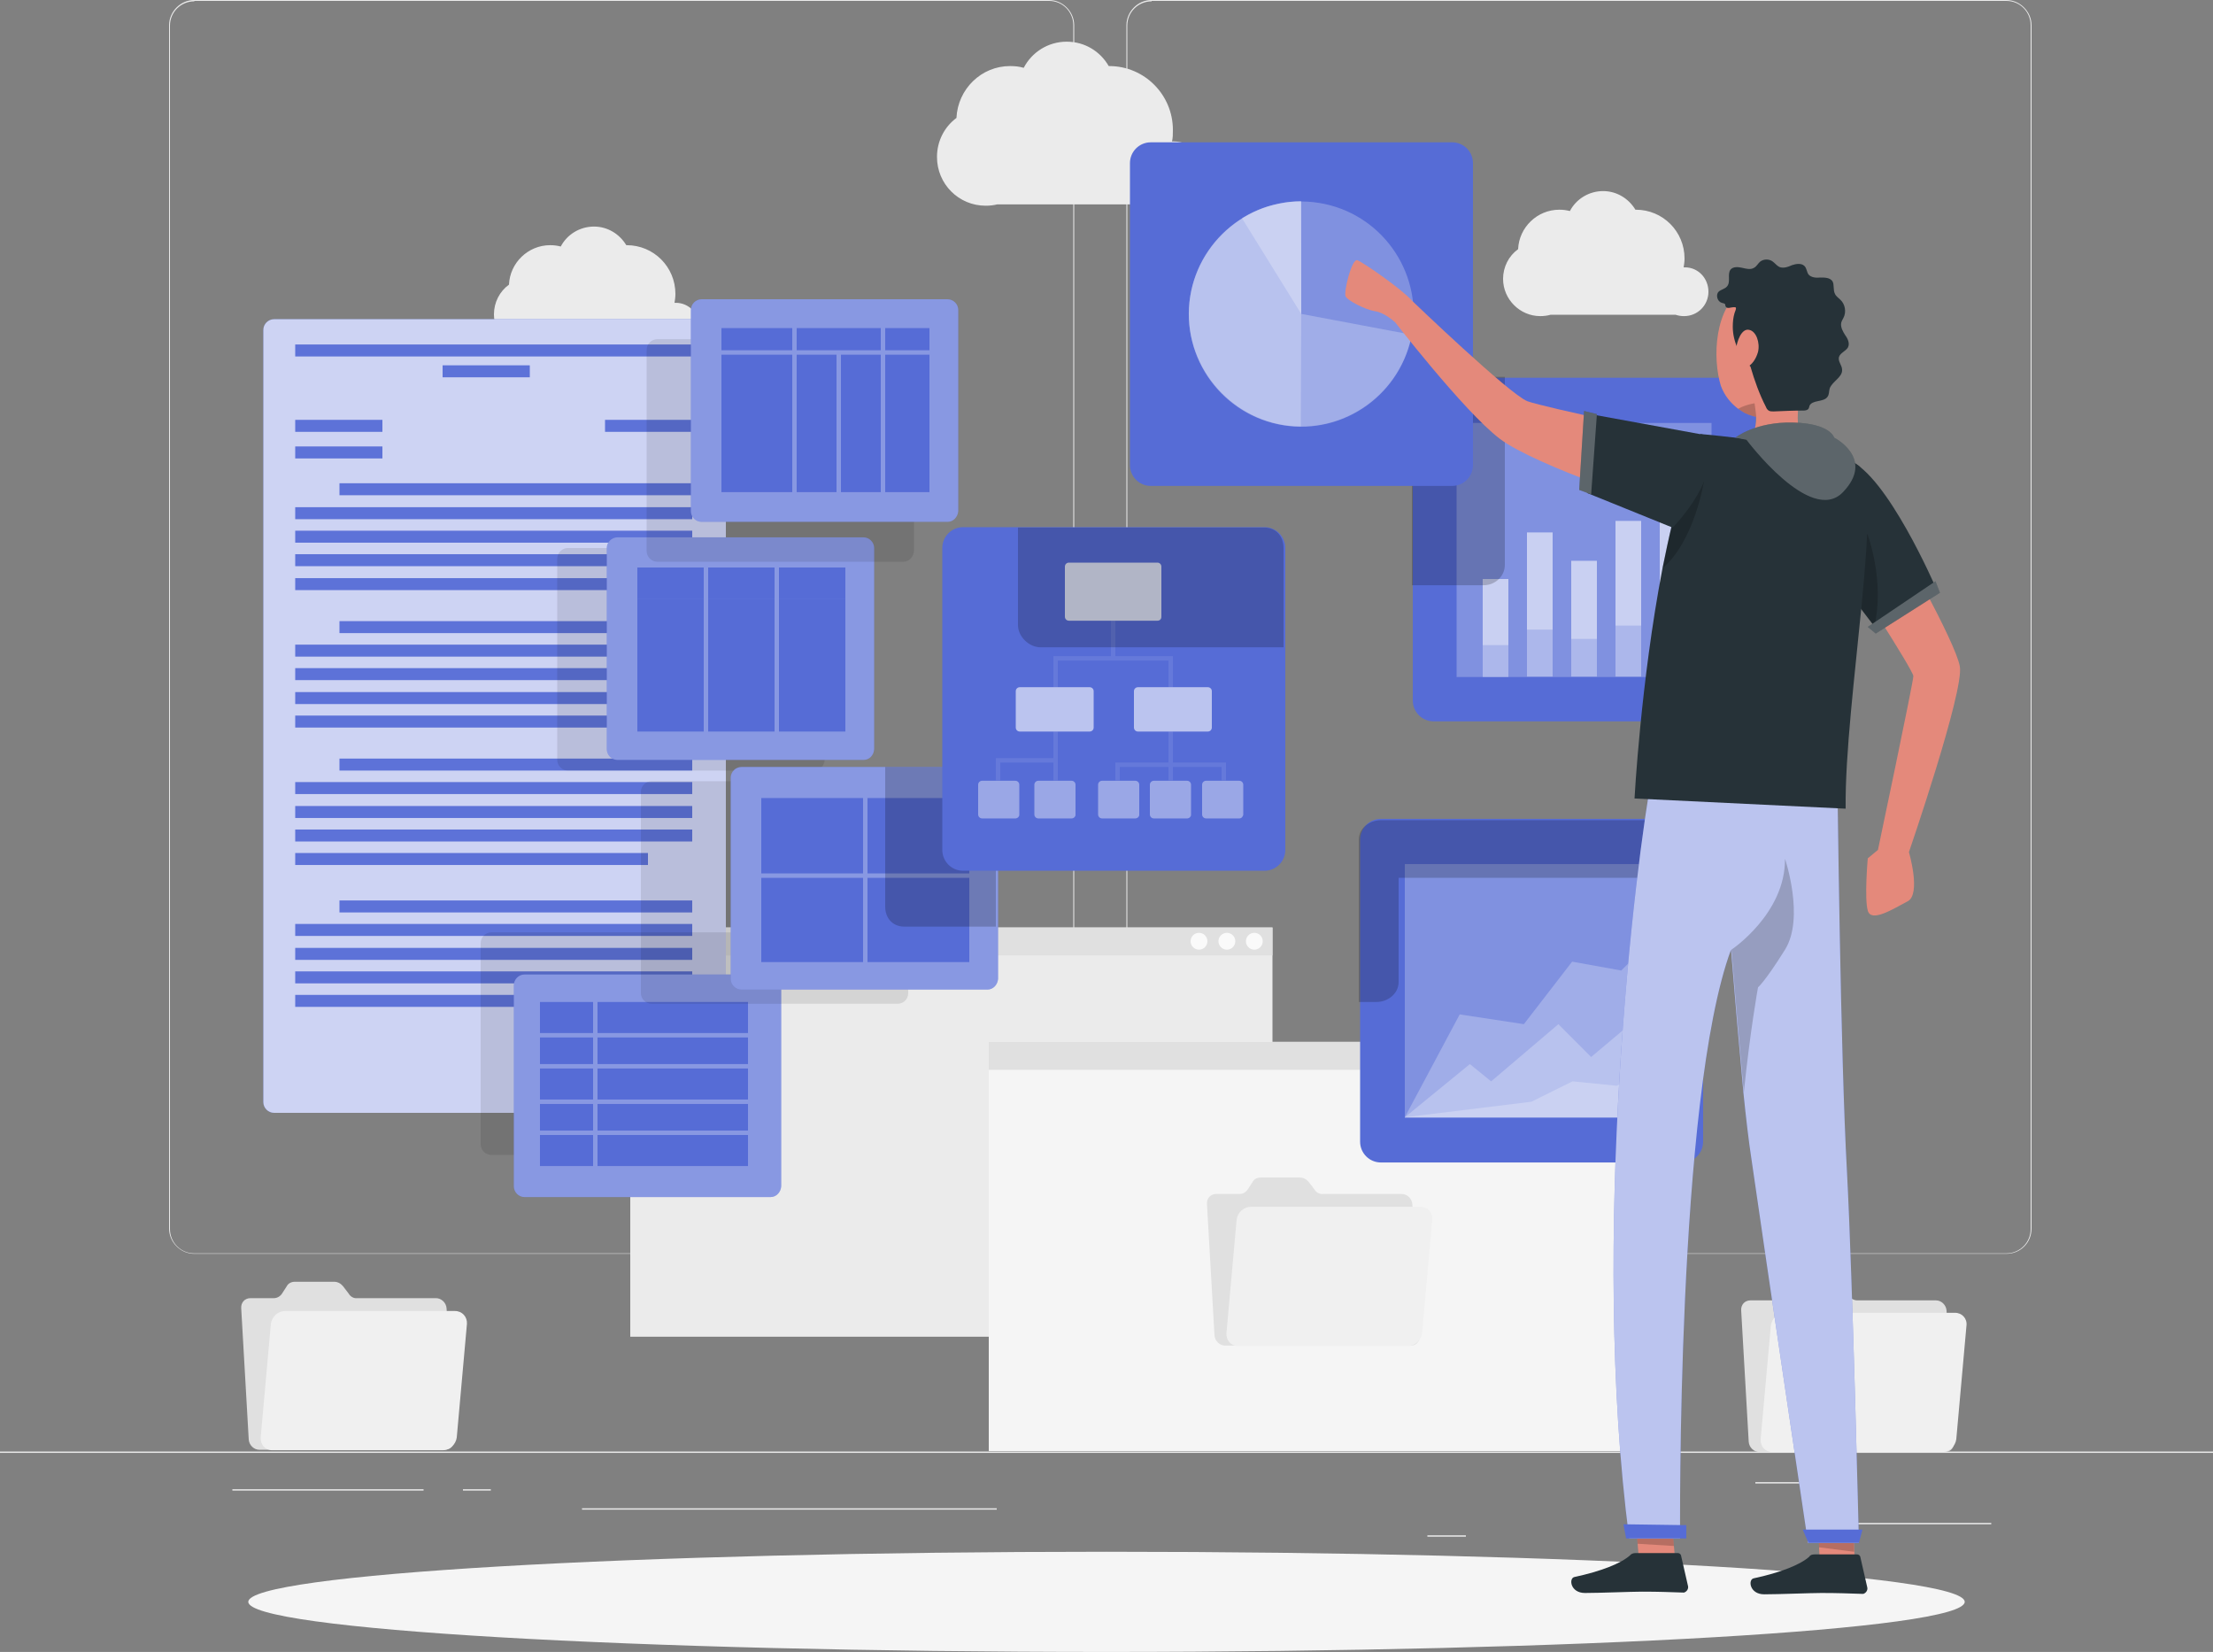 <svg width="414" height="309" viewBox="0 0 414 309" fill="none" xmlns="http://www.w3.org/2000/svg">
<rect x="0" y="0" width="414" height="309" fill="#808080" stroke="none"/>
<path d="M0 271.515H414V271.764H0" fill="#EBEBEB"/>
<path d="M372.517 284.867H345.11V285.116H372.517V284.867Z" fill="#EBEBEB"/>
<path d="M274.234 287.189H267.03V287.438H274.234V287.189Z" fill="#EBEBEB"/>
<path d="M344.282 277.238H328.385V277.486H344.282V277.238Z" fill="#EBEBEB"/>
<path d="M79.24 278.564H43.47V278.813H79.24V278.564Z" fill="#EBEBEB"/>
<path d="M91.825 278.564H86.609V278.813H91.825V278.564Z" fill="#EBEBEB"/>
<path d="M186.466 282.13H108.882V282.379H186.466V282.13Z" fill="#EBEBEB"/>
<path d="M196.236 234.528H36.349C33.782 234.528 31.63 232.372 31.63 229.801V4.727C31.63 2.156 33.782 0 36.349 0H196.236C198.803 0 200.956 2.156 200.956 4.727V229.801C200.956 232.455 198.886 234.528 196.236 234.528ZM36.349 0.249C33.865 0.249 31.795 2.239 31.795 4.81V229.884C31.795 232.372 33.782 234.445 36.349 234.445H196.236C198.72 234.445 200.79 232.455 200.79 229.884V4.727C200.79 2.239 198.803 0.166 196.236 0.166H36.349V0.249Z" fill="#EBEBEB"/>
<path d="M375.332 234.528H215.446C212.879 234.528 210.726 232.372 210.726 229.801V4.727C210.726 2.156 212.879 0 215.446 0H375.332C377.899 0 380.052 2.156 380.052 4.727V229.801C380.052 232.455 377.982 234.528 375.332 234.528ZM215.446 0.249C212.962 0.249 210.892 2.239 210.892 4.81V229.884C210.892 232.372 212.879 234.445 215.446 234.445H375.332C377.816 234.445 379.886 232.455 379.886 229.884V4.727C379.886 2.239 377.899 0.166 375.332 0.166H215.446V0.249Z" fill="#EBEBEB"/>
<path d="M238.05 173.491H117.907V250.036H238.05V173.491Z" fill="#EBEBEB"/>
<path d="M238.05 173.491H117.907V178.716H238.05V173.491Z" fill="#E0E0E0"/>
<path d="M234.655 177.638C235.524 177.638 236.228 176.932 236.228 176.062C236.228 175.192 235.524 174.486 234.655 174.486C233.786 174.486 233.082 175.192 233.082 176.062C233.082 176.932 233.786 177.638 234.655 177.638Z" fill="#FAFAFA"/>
<path d="M229.522 177.638C230.391 177.638 231.095 176.932 231.095 176.062C231.095 175.192 230.391 174.486 229.522 174.486C228.653 174.486 227.948 175.192 227.948 176.062C227.948 176.932 228.653 177.638 229.522 177.638Z" fill="#FAFAFA"/>
<path d="M224.305 177.638C225.174 177.638 225.878 176.932 225.878 176.062C225.878 175.192 225.174 174.486 224.305 174.486C223.436 174.486 222.732 175.192 222.732 176.062C222.732 176.932 223.436 177.638 224.305 177.638Z" fill="#FAFAFA"/>
<path d="M305.118 194.887H184.975V271.432H305.118V194.887Z" fill="#F5F5F5"/>
<path d="M305.118 194.887H184.975V200.112H305.118V194.887Z" fill="#E0E0E0"/>
<path d="M303.379 197.458C303.379 198.288 302.717 199.034 301.806 199.034C300.978 199.034 300.233 198.37 300.233 197.458C300.233 196.629 300.895 195.883 301.806 195.883C302.634 195.883 303.379 196.629 303.379 197.458Z" fill="#FAFAFA"/>
<path d="M298.163 197.458C298.163 198.288 297.5 199.034 296.59 199.034C295.762 199.034 295.016 198.37 295.016 197.458C295.016 196.629 295.679 195.883 296.59 195.883C297.5 195.883 298.163 196.629 298.163 197.458Z" fill="#FAFAFA"/>
<path d="M292.946 197.458C292.946 198.288 292.284 199.034 291.373 199.034C290.545 199.034 289.8 198.37 289.8 197.458C289.8 196.629 290.462 195.883 291.373 195.883C292.284 195.883 292.946 196.629 292.946 197.458Z" fill="#FAFAFA"/>
<path d="M219.586 26.455C219.503 26.455 219.42 26.455 219.254 26.455C219.42 25.791 219.42 25.045 219.42 24.299C219.42 17.747 214.121 12.357 207.497 12.357H207.414C205.841 9.62 202.943 7.796 199.548 7.796C196.07 7.796 193.007 9.786 191.516 12.688C190.688 12.44 189.86 12.357 188.95 12.357C183.568 12.357 179.179 16.669 178.931 22.06C176.695 23.718 175.288 26.372 175.288 29.358C175.288 34.416 179.345 38.48 184.396 38.48C185.141 38.48 185.886 38.397 186.548 38.231H217.764C218.344 38.397 218.923 38.48 219.586 38.48C222.898 38.48 225.547 35.826 225.547 32.509C225.547 29.192 222.898 26.455 219.586 26.455Z" fill="#EBEBEB"/>
<path d="M315.22 50.007C315.137 50.007 315.054 50.007 314.971 50.007C315.054 49.51 315.137 48.929 315.137 48.349C315.137 43.29 311.08 39.226 306.029 39.226H305.946C304.704 37.153 302.468 35.743 299.902 35.743C297.252 35.743 294.851 37.236 293.692 39.475C293.029 39.309 292.45 39.226 291.704 39.226C287.564 39.226 284.17 42.544 284.004 46.607C282.265 47.851 281.189 49.924 281.189 52.163C281.189 55.978 284.335 59.13 288.144 59.13C288.806 59.13 289.469 59.047 290.048 58.881H313.481C313.978 59.047 314.474 59.13 315.054 59.13C317.621 59.13 319.608 57.056 319.608 54.568C319.608 52.081 317.704 50.007 315.22 50.007Z" fill="#EBEBEB"/>
<path d="M126.436 56.642C126.353 56.642 126.27 56.642 126.187 56.642C126.27 56.144 126.353 55.564 126.353 54.983C126.353 49.924 122.296 45.861 117.245 45.861H117.162C115.92 43.788 113.684 42.378 111.118 42.378C108.468 42.378 106.067 43.87 104.908 46.11C104.245 45.944 103.666 45.861 102.92 45.861C98.78 45.861 95.386 49.178 95.22 53.242C93.481 54.486 92.405 56.559 92.405 58.798C92.405 62.613 95.551 65.764 99.36 65.764C100.022 65.764 100.685 65.681 101.264 65.515H124.697C125.194 65.681 125.69 65.764 126.27 65.764C128.837 65.764 130.824 63.691 130.824 61.203C130.824 58.715 128.92 56.642 126.436 56.642Z" fill="#EBEBEB"/>
<path d="M65.246 241.992L64.17 240.582C63.756 240.085 63.176 239.753 62.514 239.753H55.145C54.482 239.753 53.903 240.085 53.654 240.582L52.743 241.992C52.412 242.49 51.833 242.821 51.253 242.821H46.865C45.788 242.821 45.043 243.651 45.126 244.729L46.533 269.276C46.616 270.354 47.527 271.184 48.521 271.184H83.214C84.29 271.184 85.035 270.354 84.953 269.276L83.545 244.729C83.462 243.651 82.552 242.821 81.558 242.821H66.82C66.24 242.904 65.578 242.572 65.246 241.992Z" fill="#E0E0E0"/>
<path d="M85.118 245.226H53.323C51.998 245.226 50.839 246.304 50.673 247.631L48.769 268.862C48.686 270.188 49.597 271.267 50.922 271.267H82.8C84.125 271.267 85.284 270.188 85.45 268.862L87.354 247.631C87.437 246.304 86.443 245.226 85.118 245.226Z" fill="#F0F0F0"/>
<path d="M345.855 242.407L344.779 240.997C344.365 240.499 343.785 240.167 343.123 240.167H335.754C335.091 240.167 334.512 240.499 334.263 240.997L333.353 242.407C333.021 242.904 332.442 243.236 331.862 243.236H327.474C326.397 243.236 325.652 244.065 325.735 245.143L327.143 269.691C327.225 270.769 328.136 271.598 329.13 271.598H363.823C364.899 271.598 365.645 270.769 365.562 269.691L364.154 245.143C364.071 244.065 363.161 243.236 362.167 243.236H347.429C346.849 243.236 346.269 242.904 345.855 242.407Z" fill="#E0E0E0"/>
<path d="M365.727 245.558H333.932C332.607 245.558 331.448 246.636 331.283 247.963L329.378 269.193C329.295 270.52 330.206 271.598 331.531 271.598H363.326C364.651 271.598 365.81 270.52 365.976 269.193L367.88 247.963C368.046 246.636 367.052 245.558 365.727 245.558Z" fill="#F0F0F0"/>
<path d="M245.916 222.503L244.84 221.093C244.426 220.596 243.846 220.264 243.184 220.264H235.814C235.152 220.264 234.572 220.596 234.324 221.093L233.413 222.503C233.082 223.001 232.502 223.333 231.923 223.333H227.534C226.458 223.333 225.713 224.162 225.796 225.24L227.203 249.788C227.286 250.866 228.197 251.695 229.19 251.695H263.884C264.96 251.695 265.705 250.866 265.622 249.788L264.215 225.24C264.132 224.162 263.221 223.333 262.228 223.333H247.489C246.91 223.416 246.247 223.084 245.916 222.503Z" fill="#E0E0E0"/>
<path d="M265.788 225.738H233.993C232.668 225.738 231.509 226.816 231.343 228.143L229.439 249.373C229.356 250.7 230.267 251.778 231.592 251.778H263.387C264.712 251.778 265.871 250.7 266.036 249.373L267.941 228.143C268.024 226.816 267.113 225.738 265.788 225.738Z" fill="#F0F0F0"/>
<path d="M207 309C295.669 309 367.549 304.804 367.549 299.629C367.549 294.453 295.669 290.258 207 290.258C118.331 290.258 46.451 294.453 46.451 299.629C46.451 304.804 118.331 309 207 309Z" fill="#F5F5F5"/>
<path d="M133.805 208.156H51.253C50.177 208.156 49.266 207.244 49.266 206.166V61.7C49.266 60.622 50.177 59.71 51.253 59.71H133.805C134.881 59.71 135.792 60.622 135.792 61.7V206.166C135.792 207.244 134.881 208.156 133.805 208.156Z" fill="#566CD6"/>
<path opacity="0.7" d="M133.805 208.156H51.253C50.177 208.156 49.266 207.244 49.266 206.166V61.7C49.266 60.622 50.177 59.71 51.253 59.71H133.805C134.881 59.71 135.792 60.622 135.792 61.7V206.166C135.792 207.244 134.881 208.156 133.805 208.156Z" fill="white"/>
<path d="M71.539 78.535H55.228V80.775H71.539V78.535Z" fill="#566CD6"/>
<path d="M71.539 83.511H55.228V85.751H71.539V83.511Z" fill="#566CD6"/>
<path d="M129.499 78.535H113.188V80.775H129.499V78.535Z" fill="#566CD6"/>
<path d="M99.112 68.335H82.8V70.574H99.112V68.335Z" fill="#566CD6"/>
<path d="M129.499 64.437H55.228V66.676H129.499V64.437Z" fill="#566CD6"/>
<path d="M129.499 90.394H63.508V92.634H129.499V90.394Z" fill="#566CD6"/>
<path d="M129.499 94.873H55.228V97.112H129.499V94.873Z" fill="#566CD6"/>
<path d="M129.499 99.268H55.228V101.507H129.499V99.268Z" fill="#566CD6"/>
<path d="M129.499 103.663H55.228V105.903H129.499V103.663Z" fill="#566CD6"/>
<path d="M121.219 108.142H55.228V110.381H121.219V108.142Z" fill="#566CD6"/>
<path d="M129.499 116.186H63.508V118.425H129.499V116.186Z" fill="#566CD6"/>
<path d="M129.499 120.581H55.228V122.821H129.499V120.581Z" fill="#566CD6"/>
<path d="M129.499 124.977H55.228V127.216H129.499V124.977Z" fill="#566CD6"/>
<path d="M129.499 129.455H55.228V131.694H129.499V129.455Z" fill="#566CD6"/>
<path d="M121.219 133.85H55.228V136.089H121.219V133.85Z" fill="#566CD6"/>
<path d="M129.499 141.895H63.508V144.134H129.499V141.895Z" fill="#566CD6"/>
<path d="M129.499 146.29H55.228V148.529H129.499V146.29Z" fill="#566CD6"/>
<path d="M129.499 150.768H55.228V153.007H129.499V150.768Z" fill="#566CD6"/>
<path d="M129.499 155.163H55.228V157.403H129.499V155.163Z" fill="#566CD6"/>
<path d="M121.219 159.559H55.228V161.798H121.219V159.559Z" fill="#566CD6"/>
<path d="M129.499 168.432H63.508V170.672H129.499V168.432Z" fill="#566CD6"/>
<path d="M129.499 172.828H55.228V175.067H129.499V172.828Z" fill="#566CD6"/>
<path d="M129.499 177.306H55.228V179.545H129.499V177.306Z" fill="#566CD6"/>
<path d="M129.499 181.701H55.228V183.94H129.499V181.701Z" fill="#566CD6"/>
<path d="M121.219 186.097H55.228V188.336H121.219V186.097Z" fill="#566CD6"/>
<path d="M129.499 198.868H113.188V201.107H129.499V198.868Z" fill="#566CD6"/>
<g opacity="0.2">
<path opacity="0.2" d="M71.539 78.535H55.228V80.775H71.539V78.535Z" fill="white"/>
<path opacity="0.2" d="M71.539 83.511H55.228V85.751H71.539V83.511Z" fill="white"/>
<path opacity="0.2" d="M129.499 78.535H113.188V80.775H129.499V78.535Z" fill="white"/>
<path opacity="0.2" d="M99.112 68.335H82.8V70.574H99.112V68.335Z" fill="white"/>
<path opacity="0.2" d="M129.499 64.437H55.228V66.676H129.499V64.437Z" fill="white"/>
<path opacity="0.2" d="M129.499 90.394H63.508V92.634H129.499V90.394Z" fill="white"/>
<path opacity="0.2" d="M129.499 94.873H55.228V97.112H129.499V94.873Z" fill="white"/>
<path opacity="0.2" d="M129.499 99.268H55.228V101.507H129.499V99.268Z" fill="white"/>
<path opacity="0.2" d="M129.499 103.663H55.228V105.903H129.499V103.663Z" fill="white"/>
<path opacity="0.2" d="M121.219 108.142H55.228V110.381H121.219V108.142Z" fill="white"/>
<path opacity="0.2" d="M129.499 116.186H63.508V118.425H129.499V116.186Z" fill="white"/>
<path opacity="0.2" d="M129.499 120.581H55.228V122.821H129.499V120.581Z" fill="white"/>
<path opacity="0.2" d="M129.499 124.977H55.228V127.216H129.499V124.977Z" fill="white"/>
<path opacity="0.2" d="M129.499 129.455H55.228V131.694H129.499V129.455Z" fill="white"/>
<path opacity="0.2" d="M121.219 133.85H55.228V136.089H121.219V133.85Z" fill="white"/>
<path opacity="0.2" d="M129.499 141.895H63.508V144.134H129.499V141.895Z" fill="white"/>
<path opacity="0.2" d="M129.499 146.29H55.228V148.529H129.499V146.29Z" fill="white"/>
<path opacity="0.2" d="M129.499 150.768H55.228V153.007H129.499V150.768Z" fill="white"/>
<path opacity="0.2" d="M129.499 155.163H55.228V157.403H129.499V155.163Z" fill="white"/>
<path opacity="0.2" d="M121.219 159.559H55.228V161.798H121.219V159.559Z" fill="white"/>
<path opacity="0.2" d="M129.499 168.432H63.508V170.672H129.499V168.432Z" fill="white"/>
<path opacity="0.2" d="M129.499 172.828H55.228V175.067H129.499V172.828Z" fill="white"/>
<path opacity="0.2" d="M129.499 177.306H55.228V179.545H129.499V177.306Z" fill="white"/>
<path opacity="0.2" d="M129.499 181.701H55.228V183.94H129.499V181.701Z" fill="white"/>
<path opacity="0.2" d="M121.219 186.097H55.228V188.336H121.219V186.097Z" fill="white"/>
<path opacity="0.2" d="M129.499 198.868H113.188V201.107H129.499V198.868Z" fill="white"/>
</g>
<path opacity="0.1" d="M137.945 216.035H91.908C90.832 216.035 89.921 215.122 89.921 214.044V176.394C89.921 175.316 90.832 174.403 91.908 174.403H137.945C139.021 174.403 139.932 175.316 139.932 176.394V214.044C139.932 215.122 139.021 216.035 137.945 216.035Z" fill="black"/>
<path d="M144.155 223.913H98.118C97.042 223.913 96.131 223.001 96.131 221.923V184.272C96.131 183.194 97.042 182.282 98.118 182.282H144.155C145.231 182.282 146.142 183.194 146.142 184.272V221.923C146.059 223.001 145.231 223.913 144.155 223.913Z" fill="#566CD6"/>
<path opacity="0.3" d="M144.155 223.913H98.118C97.042 223.913 96.131 223.001 96.131 221.923V184.272C96.131 183.194 97.042 182.282 98.118 182.282H144.155C145.231 182.282 146.142 183.194 146.142 184.272V221.923C146.059 223.001 145.231 223.913 144.155 223.913Z" fill="white"/>
<path d="M110.952 206.498H101.016V211.473H110.952V206.498Z" fill="#566CD6"/>
<path d="M139.932 206.498H111.78V211.473H139.932V206.498Z" fill="#566CD6"/>
<path d="M110.952 199.863H101.016V205.668H110.952V199.863Z" fill="#566CD6"/>
<path d="M110.952 194.058H101.016V199.034H110.952V194.058Z" fill="#566CD6"/>
<path d="M139.932 199.863H111.78V205.668H139.932V199.863Z" fill="#566CD6"/>
<path d="M139.932 212.303H111.78V218.108H139.932V212.303Z" fill="#566CD6"/>
<path d="M139.932 194.058H111.78V199.034H139.932V194.058Z" fill="#566CD6"/>
<path d="M110.952 212.303H101.016V218.108H110.952V212.303Z" fill="#566CD6"/>
<path d="M110.952 187.423H101.016V193.229H110.952V187.423Z" fill="#566CD6"/>
<path d="M139.932 187.423H111.78V193.229H139.932V187.423Z" fill="#566CD6"/>
<path opacity="0.1" d="M152.269 144.134H106.232C105.156 144.134 104.245 143.221 104.245 142.143V104.493C104.245 103.415 105.156 102.502 106.232 102.502H152.269C153.345 102.502 154.256 103.415 154.256 104.493V142.143C154.256 143.221 153.345 144.134 152.269 144.134Z" fill="black"/>
<path d="M161.543 142.143H115.506C114.43 142.143 113.519 141.231 113.519 140.153V102.502C113.519 101.424 114.43 100.512 115.506 100.512H161.543C162.619 100.512 163.53 101.424 163.53 102.502V140.153C163.447 141.314 162.619 142.143 161.543 142.143Z" fill="#566CD6"/>
<path opacity="0.3" d="M161.543 142.143H115.506C114.43 142.143 113.519 141.231 113.519 140.153V102.502C113.519 101.424 114.43 100.512 115.506 100.512H161.543C162.619 100.512 163.53 101.424 163.53 102.502V140.153C163.447 141.314 162.619 142.143 161.543 142.143Z" fill="white"/>
<path d="M158.148 106.151H145.728V111.957H158.148V106.151Z" fill="#566CD6"/>
<path d="M144.9 106.151H132.48V111.957H144.9V106.151Z" fill="#566CD6"/>
<path d="M144.9 111.957H132.48V136.836H144.9V111.957Z" fill="#566CD6"/>
<path d="M158.148 111.957H145.728V136.836H158.148V111.957Z" fill="#566CD6"/>
<path d="M131.652 106.151H119.232V111.957H131.652V106.151Z" fill="#566CD6"/>
<path d="M131.652 111.957H119.232V136.836H131.652V111.957Z" fill="#566CD6"/>
<path opacity="0.1" d="M167.918 187.755H121.881C120.805 187.755 119.894 186.843 119.894 185.765V148.114C119.894 147.036 120.805 146.124 121.881 146.124H167.918C168.995 146.124 169.905 147.036 169.905 148.114V185.765C169.905 186.926 168.995 187.755 167.918 187.755Z" fill="black"/>
<path d="M184.727 185.101H138.69C137.613 185.101 136.703 184.189 136.703 183.111V145.461C136.703 144.382 137.613 143.47 138.69 143.47H184.727C185.803 143.47 186.714 144.382 186.714 145.461V183.111C186.631 184.189 185.803 185.101 184.727 185.101Z" fill="#566CD6"/>
<path opacity="0.3" d="M184.727 185.101H138.69C137.613 185.101 136.703 184.189 136.703 183.111V145.461C136.703 144.382 137.613 143.47 138.69 143.47H184.727C185.803 143.47 186.714 144.382 186.714 145.461V183.111C186.631 184.189 185.803 185.101 184.727 185.101Z" fill="white"/>
<path d="M181.332 149.275H162.288V163.374H181.332V149.275Z" fill="#566CD6"/>
<path d="M161.46 149.275H142.416V163.374H161.46V149.275Z" fill="#566CD6"/>
<path d="M161.46 164.203H142.416V179.96H161.46V164.203Z" fill="#566CD6"/>
<path d="M181.332 164.203H162.288V179.96H181.332V164.203Z" fill="#566CD6"/>
<path opacity="0.2" d="M186.3 145.461V173.325H169.16C167.007 173.325 165.6 171.75 165.6 169.593V143.47H184.727C185.803 143.47 186.3 144.382 186.3 145.461Z" fill="black"/>
<path opacity="0.1" d="M168.995 105.073H122.958C121.881 105.073 120.971 104.161 120.971 103.083V65.432C120.971 64.354 121.881 63.442 122.958 63.442H168.995C170.071 63.442 170.982 64.354 170.982 65.432V103.083C170.899 104.161 170.071 105.073 168.995 105.073Z" fill="black"/>
<path d="M177.275 97.609H131.238C130.162 97.609 129.251 96.697 129.251 95.619V57.969C129.251 56.891 130.162 55.978 131.238 55.978H177.275C178.351 55.978 179.262 56.891 179.262 57.969V95.619C179.179 96.697 178.351 97.609 177.275 97.609Z" fill="#566CD6"/>
<path opacity="0.3" d="M177.275 97.609H131.238C130.162 97.609 129.251 96.697 129.251 95.619V57.969C129.251 56.891 130.162 55.978 131.238 55.978H177.275C178.351 55.978 179.262 56.891 179.262 57.969V95.619C179.179 96.697 178.351 97.609 177.275 97.609Z" fill="white"/>
<path d="M164.772 61.369H149.04V65.515H164.772V61.369Z" fill="#566CD6"/>
<path d="M156.492 66.345H149.04V92.053H156.492V66.345Z" fill="#566CD6"/>
<path d="M173.88 61.369H165.6V65.515H173.88V61.369Z" fill="#566CD6"/>
<path d="M173.88 66.345H165.6V92.053H173.88V66.345Z" fill="#566CD6"/>
<path d="M164.772 66.345H157.32V92.053H164.772V66.345Z" fill="#566CD6"/>
<path d="M148.212 66.345H134.964V92.053H148.212V66.345Z" fill="#566CD6"/>
<path d="M148.212 61.369H134.964V65.515H148.212V61.369Z" fill="#566CD6"/>
<path d="M314.723 217.444H258.336C256.183 217.444 254.444 215.703 254.444 213.547V157.071C254.444 154.915 256.183 153.173 258.336 153.173H314.723C316.876 153.173 318.614 154.915 318.614 157.071V213.547C318.614 215.703 316.876 217.444 314.723 217.444Z" fill="#566CD6"/>
<path opacity="0.25" d="M310.5 161.632H262.807V209.151H310.5V161.632Z" fill="white"/>
<path opacity="0.25" d="M262.807 208.986L274.979 199.034L278.953 202.268L291.539 191.57L297.666 197.707L310.5 186.926V208.986H262.807Z" fill="white"/>
<path opacity="0.25" d="M262.807 208.985L273.074 189.746L285.08 191.57L294.106 179.877L303.296 181.535L310.5 174.32V208.985H262.807Z" fill="white"/>
<path opacity="0.25" d="M262.807 208.986L286.488 206.083L294.188 202.268L302.468 203.098L310.5 199.034V208.986H262.807Z" fill="white"/>
<path opacity="0.2" d="M312.156 153.422V160.056C312.156 162.213 310.169 164.203 308.016 164.203H261.648V183.692C261.648 185.848 259.661 187.423 257.508 187.423H254.196V157.071C254.196 154.915 256.183 153.422 258.336 153.422H312.156Z" fill="black"/>
<path d="M236.56 162.876H180.173C178.02 162.876 176.281 161.134 176.281 158.978V102.502C176.281 100.346 178.02 98.605 180.173 98.605H236.56C238.712 98.605 240.451 100.346 240.451 102.502V158.978C240.451 161.134 238.712 162.876 236.56 162.876Z" fill="#566CD6"/>
<path opacity="0.8" d="M216.522 116.103H199.962C199.548 116.103 199.217 115.771 199.217 115.357V105.985C199.217 105.571 199.548 105.239 199.962 105.239H216.522C216.936 105.239 217.267 105.571 217.267 105.985V115.357C217.267 115.854 216.936 116.103 216.522 116.103Z" fill="white"/>
<path opacity="0.6" d="M203.854 136.836H190.771C190.357 136.836 190.026 136.504 190.026 136.089V129.289C190.026 128.874 190.357 128.543 190.771 128.543H203.854C204.268 128.543 204.599 128.874 204.599 129.289V136.089C204.599 136.504 204.268 136.836 203.854 136.836Z" fill="white"/>
<path opacity="0.6" d="M225.961 136.836H212.879C212.465 136.836 212.134 136.504 212.134 136.089V129.289C212.134 128.874 212.465 128.543 212.879 128.543H225.961C226.375 128.543 226.706 128.874 226.706 129.289V136.089C226.706 136.504 226.375 136.836 225.961 136.836Z" fill="white"/>
<path opacity="0.4" d="M212.382 153.09H206.172C205.758 153.09 205.427 152.758 205.427 152.344V146.787C205.427 146.373 205.758 146.041 206.172 146.041H212.382C212.796 146.041 213.127 146.373 213.127 146.787V152.427C213.127 152.758 212.796 153.09 212.382 153.09Z" fill="white"/>
<path opacity="0.4" d="M222.069 153.09H215.859C215.445 153.09 215.114 152.758 215.114 152.344V146.787C215.114 146.373 215.445 146.041 215.859 146.041H222.069C222.483 146.041 222.815 146.373 222.815 146.787V152.427C222.815 152.758 222.483 153.09 222.069 153.09Z" fill="white"/>
<path opacity="0.4" d="M231.84 153.09H225.63C225.216 153.09 224.885 152.758 224.885 152.344V146.787C224.885 146.373 225.216 146.041 225.63 146.041H231.84C232.254 146.041 232.585 146.373 232.585 146.787V152.427C232.502 152.758 232.254 153.09 231.84 153.09Z" fill="white"/>
<path opacity="0.4" d="M189.943 153.09H183.733C183.319 153.09 182.988 152.758 182.988 152.344V146.787C182.988 146.373 183.319 146.041 183.733 146.041H189.943C190.357 146.041 190.688 146.373 190.688 146.787V152.427C190.688 152.758 190.357 153.09 189.943 153.09Z" fill="white"/>
<path opacity="0.4" d="M200.459 153.09H194.249C193.835 153.09 193.504 152.758 193.504 152.344V146.787C193.504 146.373 193.835 146.041 194.249 146.041H200.459C200.873 146.041 201.204 146.373 201.204 146.787V152.427C201.204 152.758 200.873 153.09 200.459 153.09Z" fill="white"/>
<g opacity="0.3">
<path opacity="0.3" d="M218.592 128.543H219.42V122.737H208.656V116.103H207.828V122.737H197.064V128.543H197.892V123.567H218.592V128.543Z" fill="white"/>
<path opacity="0.3" d="M197.064 141.811H186.3V145.958H187.128V142.641H197.064V145.958H197.892V136.836H197.064V141.811Z" fill="white"/>
<path opacity="0.3" d="M219.42 142.641V136.836H218.592V142.641H208.656V145.958H209.484V143.47H218.592V145.958H219.42V143.47H228.528V145.958H229.356V142.641H219.42Z" fill="white"/>
</g>
<path opacity="0.2" d="M240.12 102.502V121.079H194.663C192.51 121.079 190.44 119.088 190.44 116.932V98.688H236.56C238.712 98.688 240.12 100.346 240.12 102.502Z" fill="black"/>
<path d="M324.576 134.928H268.189C266.036 134.928 264.298 133.187 264.298 131.031V74.555C264.298 72.398 266.036 70.657 268.189 70.657H324.576C326.729 70.657 328.468 72.398 328.468 74.555V131.031C328.468 133.187 326.729 134.928 324.576 134.928Z" fill="#566CD6"/>
<path opacity="0.25" d="M320.188 79.116H272.495V126.635H320.188V79.116Z" fill="white"/>
<path opacity="0.35" d="M282.182 108.308H277.38V120.664H282.182V108.308Z" fill="white"/>
<path opacity="0.35" d="M282.182 108.308H277.38V126.635H282.182V108.308Z" fill="white"/>
<path opacity="0.35" d="M290.463 99.6H285.66V117.762H290.463V99.6Z" fill="white"/>
<path opacity="0.35" d="M290.463 99.6H285.66V126.552H290.463V99.6Z" fill="white"/>
<path opacity="0.35" d="M298.743 104.907H293.94V119.503H298.743V104.907Z" fill="white"/>
<path opacity="0.35" d="M298.743 104.907H293.94V126.552H298.743V104.907Z" fill="white"/>
<path opacity="0.35" d="M307.023 97.444H302.22V117.015H307.023V97.444Z" fill="white"/>
<path opacity="0.35" d="M307.023 97.444H302.22V126.552H307.023V97.444Z" fill="white"/>
<path opacity="0.35" d="M315.302 86.082H310.5V113.366H315.302V86.082Z" fill="white"/>
<path opacity="0.35" d="M315.302 86.082H310.5V126.552H315.302V86.082Z" fill="white"/>
<path opacity="0.2" d="M281.52 70.491V105.654C281.52 107.81 279.698 109.469 277.546 109.469H264.132V74.555C264.132 72.398 266.036 70.491 268.189 70.491H281.52Z" fill="black"/>
<path d="M271.667 90.892H215.28C213.127 90.892 211.388 89.15 211.388 86.994V30.518C211.388 28.362 213.127 26.621 215.28 26.621H271.667C273.82 26.621 275.558 28.362 275.558 30.518V86.994C275.558 89.15 273.82 90.892 271.667 90.892Z" fill="#566CD6"/>
<path opacity="0.25" d="M264.186 62.129C266.047 50.645 258.261 39.825 246.795 37.961C235.33 36.098 224.527 43.896 222.666 55.379C220.805 66.863 228.591 77.683 240.057 79.547C251.522 81.41 262.325 73.612 264.186 62.129Z" fill="white"/>
<path opacity="0.25" d="M243.432 58.715L264.132 62.613C262.228 72.481 253.534 79.779 243.432 79.779C231.923 79.779 222.401 70.242 222.401 58.715C222.401 47.188 231.923 37.651 243.432 37.651V58.715Z" fill="white"/>
<path opacity="0.25" d="M243.432 58.715L243.349 79.779C231.84 79.779 222.401 70.242 222.401 58.715C222.401 47.188 231.923 37.651 243.432 37.651V58.715Z" fill="white"/>
<path opacity="0.25" d="M243.432 58.715L232.337 40.802C233.993 39.807 235.732 38.977 237.636 38.48C239.541 37.982 241.445 37.651 243.349 37.651L243.432 58.715Z" fill="white"/>
<path d="M354.632 100.346C354.632 100.346 365.81 120.001 366.638 124.645C367.466 129.289 357.116 159.393 357.116 159.393C357.116 159.393 359.435 167.271 356.868 168.598C354.301 169.925 350.078 172.662 349.416 170.34C348.754 168.018 349.416 160.554 349.416 160.554L351.32 158.978C351.32 158.978 357.944 127.547 357.944 126.469C357.944 125.391 345.938 106.898 345.938 106.898L354.632 100.346Z" fill="#E4897B"/>
<path d="M313.398 291.999L306.691 292.663L306.36 288.765L305.449 278.15L312.156 277.486L313.15 289.18L313.398 291.999Z" fill="#E4897B"/>
<path d="M346.932 291.087H340.391L340.308 289.677V289.428L339.977 279.974V279.808L339.894 276.159H346.352L346.932 291.087Z" fill="#E4897B"/>
<path opacity="0.2" d="M312.156 277.486L313.15 289.18L306.36 288.765L305.449 278.15L312.156 277.486Z" fill="black"/>
<path opacity="0.2" d="M346.849 290.258L340.308 289.428L339.977 280.306L346.518 280.886L346.849 290.009V290.258Z" fill="black"/>
<path d="M362.085 109.8L350.907 117.43L350.658 117.181L343.869 108.308L339.729 102.834L345.856 86.082C352.977 88.736 362.085 109.8 362.085 109.8Z" fill="#263238"/>
<path opacity="0.2" d="M350.658 117.098L343.868 108.225L349.333 99.849C349.333 99.849 352.645 108.556 350.658 117.098Z" fill="black"/>
<path d="M339.48 290.755H347.429C347.677 290.755 347.926 290.921 348.008 291.17L349.333 296.975C349.416 297.473 349.085 297.97 348.588 298.136C348.505 298.136 348.422 298.136 348.34 298.136C345.773 298.053 343.951 297.97 340.722 297.97C338.735 297.97 332.773 298.219 330.041 298.219C327.308 298.219 326.977 295.482 328.054 295.234C333.104 294.155 336.83 292.663 338.486 291.17C338.652 290.838 339.066 290.755 339.48 290.755Z" fill="#263238"/>
<path d="M305.946 290.506H313.895C314.143 290.506 314.392 290.672 314.474 290.921L315.799 296.726C315.882 297.224 315.551 297.721 315.054 297.887C314.971 297.887 314.888 297.887 314.806 297.887C312.239 297.804 310.417 297.721 307.188 297.721C305.201 297.721 299.239 297.97 296.507 297.97C293.774 297.97 293.443 295.234 294.52 294.985C299.57 293.907 303.296 292.414 304.952 290.921C305.118 290.672 305.532 290.506 305.946 290.506Z" fill="#263238"/>
<path d="M304.787 287.77H314.309C314.309 287.77 313.564 205.42 323.831 177.638C324.576 186.843 325.404 196.38 326.149 204.341C326.646 209.234 327.143 213.464 327.64 216.698C330.621 237.431 338.238 288.599 338.238 288.599H347.76C347.76 288.599 346.601 239.587 345.524 219.186C344.282 197.044 343.786 148.446 343.703 144.3H309.175C305.863 161.715 297.418 231.377 304.787 287.77Z" fill="#566CD6"/>
<path opacity="0.6" d="M304.787 287.77H314.309C314.309 287.77 313.564 205.42 323.831 177.638C324.576 186.843 325.404 196.38 326.149 204.341C326.646 209.234 327.143 213.464 327.64 216.698C330.621 237.431 338.238 288.599 338.238 288.599H347.76C347.76 288.599 346.601 239.587 345.524 219.186C344.282 197.044 343.786 148.446 343.703 144.3H309.175C305.863 161.715 297.418 231.377 304.787 287.77Z" fill="white"/>
<path d="M321.678 71.238C321.761 71.569 321.844 71.901 321.926 72.15C322.589 73.974 323.748 75.384 325.156 76.462C325.57 76.711 325.901 76.96 326.315 77.209C328.468 78.287 331.034 78.535 333.353 77.54C334.264 77.126 335.257 76.545 336.085 75.716C339.314 72.399 339.232 68.584 339.646 62.198C339.728 60.788 339.563 59.379 338.983 58.135C337.079 53.656 331.945 51.5 327.474 53.407C321.181 55.895 320.27 65.432 321.678 71.238Z" fill="#E4897B"/>
<path opacity="0.2" d="M325.156 76.462C325.57 76.711 325.901 76.96 326.315 77.209C328.468 78.287 331.034 78.535 333.353 77.54C332.939 76.296 332.193 75.384 332.193 75.384C332.193 75.384 328.385 74.721 325.156 76.462Z" fill="black"/>
<path d="M338.155 84.838C335.009 87.741 327.225 86.663 327.225 86.663C327.225 86.663 322.34 85.336 323.417 83.843C326.232 83.345 327.639 82.019 328.219 80.36C328.55 79.365 328.633 78.287 328.467 77.126C328.385 76.545 328.302 75.882 328.219 75.301L337.824 68.169C336.582 72.813 335.009 81.438 338.155 84.838Z" fill="#E4897B"/>
<path d="M324.742 57.554C324.824 57.72 324.659 58.135 324.493 58.549C324.245 59.379 324.162 60.208 324.162 61.12C324.162 63.94 325.487 66.593 327.474 68.584C328.219 71.155 329.13 73.725 330.372 76.13C330.455 76.379 330.62 76.628 330.869 76.794C331.117 76.96 331.448 76.96 331.78 76.96C333.684 76.877 335.506 76.794 337.41 76.794C337.741 76.794 338.155 76.711 338.321 76.462C338.404 76.296 338.486 76.13 338.486 75.965C338.983 74.721 341.136 75.301 341.881 74.223C342.212 73.808 342.13 73.228 342.295 72.647C342.792 71.32 344.696 70.574 344.614 69.164C344.614 68.335 343.786 67.589 344.034 66.759C344.282 66.013 345.276 65.681 345.69 65.018C346.104 64.271 345.69 63.359 345.193 62.696C344.779 62.032 344.282 61.203 344.448 60.374C344.531 60.042 344.696 59.793 344.862 59.461C345.442 58.383 345.193 56.891 344.282 56.061C343.951 55.73 343.454 55.398 343.289 54.983C342.875 54.237 343.206 53.242 342.792 52.578C342.295 51.915 341.384 51.915 340.556 51.915C339.728 51.998 338.818 51.915 338.321 51.334C337.99 50.837 337.99 50.173 337.576 49.758C336.996 49.178 336.002 49.344 335.257 49.593C334.512 49.924 333.601 50.256 332.856 49.924C332.359 49.676 332.028 49.178 331.531 48.846C330.869 48.432 329.958 48.432 329.296 48.929C328.882 49.261 328.633 49.841 328.136 50.09C327.474 50.505 326.646 50.256 325.901 50.09C325.156 49.924 324.245 49.841 323.748 50.422C323.086 51.251 323.831 52.744 323.086 53.573C322.672 54.071 321.926 54.154 321.512 54.569C320.933 55.149 321.264 56.393 322.092 56.642C322.34 56.725 322.672 56.725 322.754 56.974C322.754 57.056 322.754 57.222 322.837 57.305C322.92 57.637 323.417 57.637 323.665 57.554C324.493 57.388 324.742 57.471 324.742 57.554Z" fill="#263238"/>
<path d="M328.881 65.847C328.467 67.257 327.722 68.252 326.729 68.75C325.404 69.33 324.576 67.423 324.741 65.515C324.907 63.774 325.818 61.369 327.225 61.7C328.55 61.949 329.295 64.106 328.881 65.847Z" fill="#E4897B"/>
<path opacity="0.2" d="M323.914 177.638C324.659 186.843 325.487 196.38 326.232 204.341C327.391 192.897 328.882 184.687 328.882 184.687C328.882 184.687 330.206 183.609 333.932 177.638C337.658 171.667 333.932 160.637 333.932 160.637C334.015 170.92 323.914 177.638 323.914 177.638Z" fill="black"/>
<path d="M345.276 151.266L305.781 149.358C305.781 149.358 306.94 127.548 310.997 106.4C312.156 100.595 313.481 94.79 315.137 89.482C316.048 86.497 317.041 83.76 318.118 81.189C318.118 81.189 342.627 83.263 347.677 87.077C352.728 90.975 345.028 131.031 345.276 151.266Z" fill="#263238"/>
<path d="M324.659 81.853C324.659 81.853 328.385 78.867 335.423 79.033C342.461 79.199 343.123 81.853 343.123 81.853C343.123 81.853 350.824 85.75 344.779 92.053C338.735 98.356 326.729 82.267 326.729 82.267L324.659 81.853Z" fill="#263238"/>
<path opacity="0.25" d="M324.659 81.853C324.659 81.853 328.385 78.867 335.423 79.033C342.461 79.199 343.123 81.853 343.123 81.853C343.123 81.853 350.824 85.75 344.779 92.053C338.735 98.356 326.729 82.267 326.729 82.267L324.659 81.853Z" fill="white"/>
<path opacity="0.2" d="M318.78 89.98C318.78 89.98 317.041 101.176 310.997 106.317C312.156 100.512 313.481 94.707 315.137 89.399L318.78 89.98Z" fill="black"/>
<path d="M313.729 81.355C313.729 81.355 289.221 76.296 285.743 75.052C282.348 73.725 264.132 56.227 264.132 56.227L260.158 59.213C260.158 59.213 273.82 76.96 280.609 82.101C287.482 87.243 311.328 94.956 311.328 94.956L313.729 81.355Z" fill="#E4897B"/>
<path d="M318.863 81.355L297.5 77.457L296.921 92.219L312.901 98.688C312.901 98.688 323.003 88.653 318.863 81.355Z" fill="#263238"/>
<path d="M264.132 56.227C262.145 53.988 255.024 49.095 253.948 48.68C252.871 48.266 251.381 54.568 251.712 55.398C252.043 56.227 255.521 57.969 257.26 58.217C258.998 58.466 260.903 60.208 260.903 60.208L264.132 56.227Z" fill="#E4897B"/>
<path d="M296.341 76.877L298.742 77.457L297.666 92.468L295.43 91.638L296.341 76.877Z" fill="#263238"/>
<path opacity="0.25" d="M296.341 76.877L298.742 77.457L297.666 92.468L295.43 91.638L296.341 76.877Z" fill="white"/>
<path d="M349.416 117.264L362.084 108.722L362.912 110.878L350.906 118.508L349.416 117.264Z" fill="#263238"/>
<path opacity="0.25" d="M349.416 117.264L362.084 108.722L362.912 110.878L350.906 118.508L349.416 117.264Z" fill="white"/>
<path d="M303.71 285.116L304.207 287.77H315.468V285.282L303.71 285.116Z" fill="#566CD6"/>
<path d="M337.244 286.111L338.321 288.599H347.76L348.422 286.111H337.244Z" fill="#566CD6"/>
</svg>
